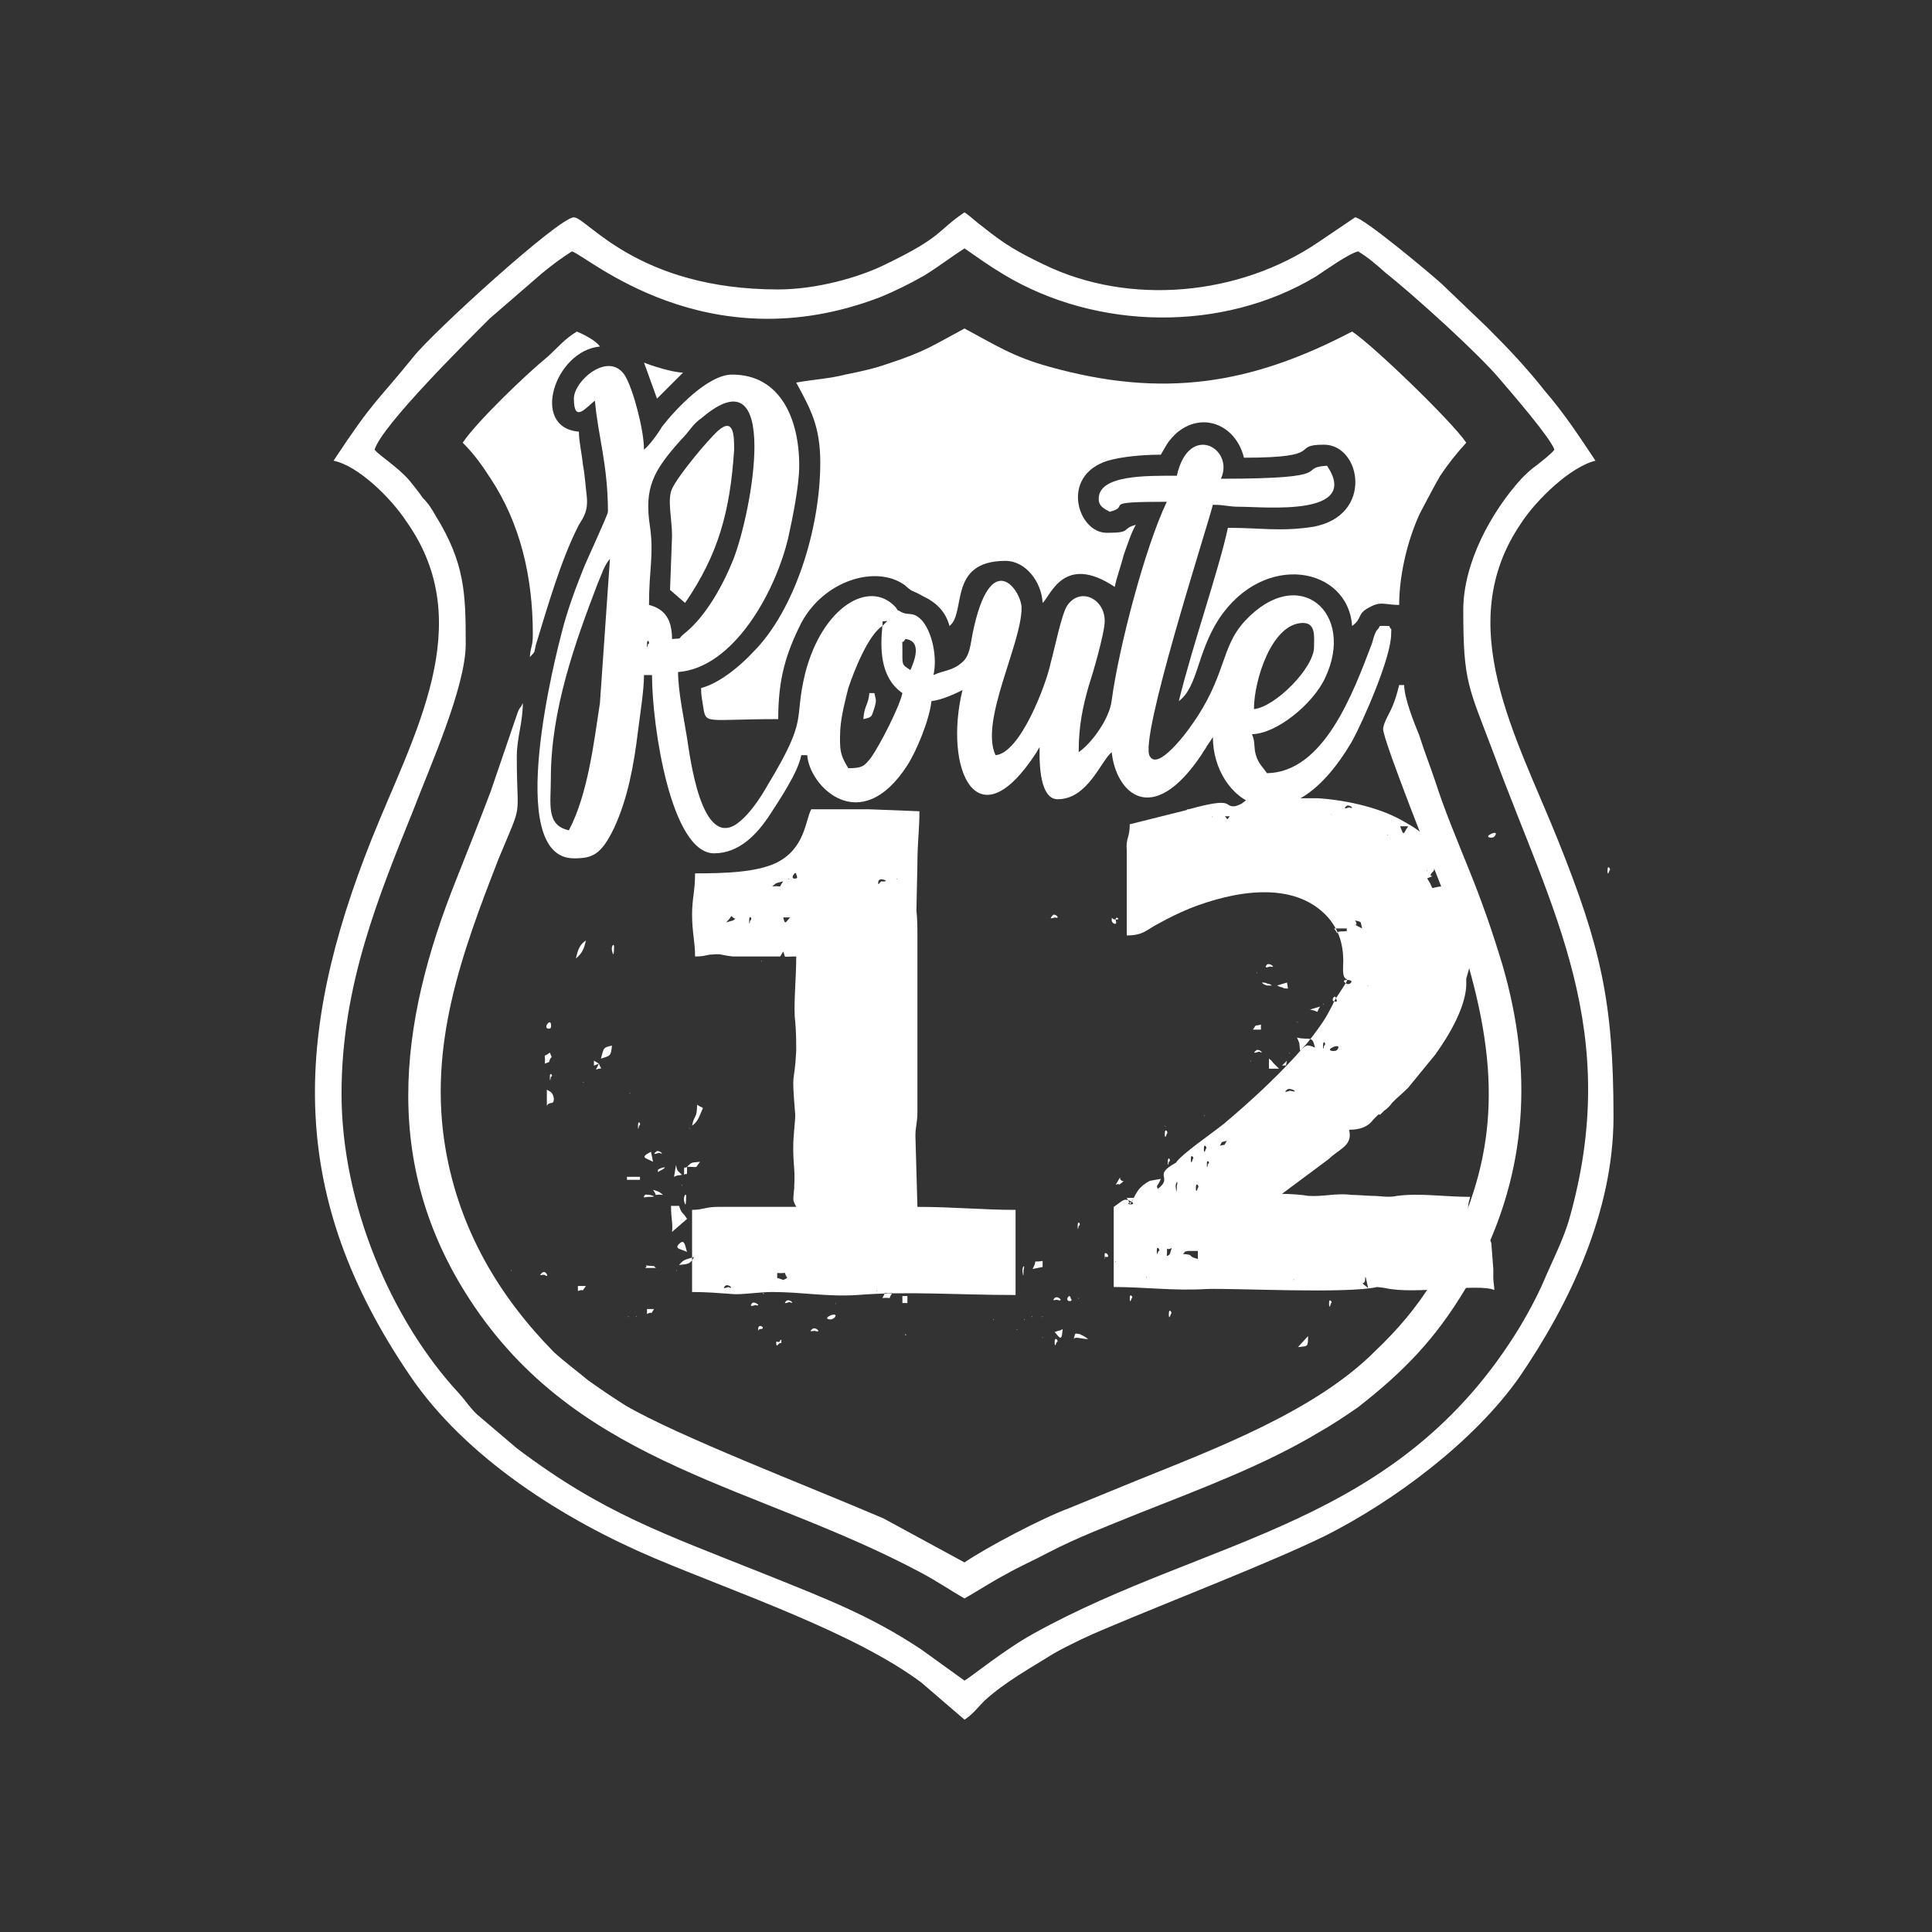 <?xml version="1.0" encoding="UTF-8"?>
<svg xmlns="http://www.w3.org/2000/svg" xmlns:xlink="http://www.w3.org/1999/xlink" xmlns:xodm="http://www.corel.com/coreldraw/odm/2003" xml:space="preserve" width="30px" height="30px" version="1.1" shape-rendering="geometricPrecision" text-rendering="geometricPrecision" image-rendering="optimizeQuality" fill-rule="evenodd" clip-rule="evenodd" viewBox="0 0 19.29 19.29">
 <rect x="0" y="0" width="19.29" height="19.29" fill="#333333" stroke="none"/>
 <g id="Layer_x0020_1">
  <rect fill="none" width="19.29" height="19.29"></rect>
  <g id="_105553268468704">
   <path fill="white" d="M3.74 4.49c0.07,-0.24 0.93,-1.09 1.15,-1.31l0.52 -0.45c0.11,-0.09 0.19,-0.15 0.3,-0.22 0.15,0.04 1.34,1.12 3.07,0.46 0.15,-0.06 0.31,-0.14 0.45,-0.22 0.16,-0.1 0.26,-0.18 0.4,-0.27 0.13,0.09 0.24,0.17 0.39,0.26 0.93,0.56 2.19,0.58 3.12,0.02 0.09,-0.06 0.33,-0.23 0.42,-0.25 0.1,0.06 0.18,0.13 0.27,0.21 0.29,0.23 0.93,0.81 1.14,1.06 0.12,0.14 0.51,0.59 0.55,0.71 -0.03,0.04 -0.12,0.11 -0.17,0.15 -0.07,0.05 -0.1,0.08 -0.16,0.14 -0.3,0.33 -0.58,0.84 -0.58,1.31 0,0.73 0.05,0.76 0.31,1.45 0.57,1.55 1.29,2.76 0.74,4.66 -0.06,0.19 -0.15,0.37 -0.22,0.53 -0.08,0.19 -0.16,0.34 -0.26,0.51 -1.22,2.01 -3.11,2.1 -4.86,3.07 -0.29,0.16 -0.62,0.43 -0.69,0.47l-0.43 -0.31c-0.51,-0.34 -0.96,-0.51 -1.53,-0.74 -1.05,-0.42 -1.65,-0.62 -2.51,-1.27l-0.4 -0.34c-0.08,-0.08 -0.1,-0.12 -0.17,-0.2 -0.69,-0.74 -1.18,-1.91 -1.18,-3 0,-1.08 0.37,-1.97 0.72,-2.84 0.16,-0.42 0.52,-1.22 0.52,-1.65 0,-0.51 -0.01,-0.81 -0.3,-1.28 -0.04,-0.07 -0.07,-0.12 -0.13,-0.18 -0.04,-0.06 -0.09,-0.12 -0.13,-0.17 -0.12,-0.14 -0.29,-0.24 -0.35,-0.31zm4.03 -1.6c-1.41,0 -1.91,-0.72 -2.04,-0.72 -0.15,0 -1.41,1.15 -1.6,1.39 -0.38,0.47 -0.39,0.42 -0.8,1.04 0.25,0.05 0.58,0.38 0.73,0.61 0.72,1.02 0.07,2.12 -0.35,3.17 -0.79,1.98 -0.83,3.57 0.38,5.35 0.56,0.83 1.55,1.45 2.45,1.83 0.83,0.35 1.99,0.74 2.66,1.24l0.43 0.37c0.08,-0.05 0.13,-0.12 0.2,-0.19 0.21,-0.19 0.45,-0.32 0.69,-0.47 0.16,-0.09 0.35,-0.18 0.52,-0.25 0.66,-0.28 1.65,-0.66 2.2,-0.93 0.69,-0.35 1.48,-0.94 1.93,-1.58 0.5,-0.73 0.94,-1.65 0.94,-2.6 0,-1.15 -0.13,-1.7 -0.55,-2.75 -0.42,-1.05 -1.07,-2.16 -0.37,-3.18 0.15,-0.23 0.49,-0.56 0.74,-0.62 -0.16,-0.24 -0.31,-0.47 -0.5,-0.69 -0.19,-0.24 -0.36,-0.42 -0.58,-0.64l-0.46 -0.44c-0.11,-0.1 -0.78,-0.66 -0.86,-0.66l-0.37 0.25c-0.78,0.53 -1.88,0.64 -2.74,0.22 -0.25,-0.12 -0.39,-0.2 -0.6,-0.37 -0.07,-0.05 -0.13,-0.11 -0.19,-0.15 -0.28,0.19 -0.21,0.24 -0.79,0.52 -0.26,0.13 -0.69,0.25 -1.07,0.25z"></path>
   <path fill="white" d="M9.09 6.69c-0.09,-0.06 -0.08,-0.04 -0.08,-0.23 0,-0.1 -0.01,-0.01 0.03,-0.08 0.17,0.02 0.09,0.22 0.05,0.31zm3.43 0.39c0,-0.29 0.18,-0.86 0.49,-0.86 0.13,0 0.11,0.14 0.11,0.24 0,0.21 -0.39,0.6 -0.6,0.62zm-6.06 -0.65c0,-0.07 0.04,0 0.01,0 0,0 -0.01,0.07 -0.01,0zm2.35 -0.18c-0.02,0.21 -0.03,0.51 0.2,0.67 -0.03,0.14 -0.22,0.51 -0.31,0.64 -0.07,0.09 -0.09,0.11 -0.23,0.11 -0.08,-0.13 -0.09,-0.18 -0.08,-0.39 0.01,-0.14 0.05,-0.29 0.08,-0.41 0.06,-0.18 0.2,-0.53 0.34,-0.62zm0 0c0.01,-0.06 -0.02,-0.04 0.05,-0.05l-0.05 0.05zm-3.13 2.04c-0.23,-0.05 -0.18,-0.26 -0.18,-0.52 0,-0.68 0.24,-1.35 0.47,-1.95 0.04,-0.09 0.06,-0.17 0.12,-0.24l-0.1 1.44c-0.06,0.39 -0.12,0.91 -0.31,1.27zm1.03 -1.91c0,-0.19 -0.07,-0.3 -0.23,-0.34 0,-0.36 0.05,-0.5 0.01,-0.78 -0.06,-0.39 0.03,-0.56 0.32,-0.88 0.08,-0.08 0.1,-0.14 0.2,-0.21 0.79,-0.67 0.5,0.94 0.31,1.42 -0.1,0.25 -0.27,0.56 -0.48,0.73 -0.09,0.07 -0.01,0.05 -0.13,0.06zm-0.98 -2.4c0,0.25 0.12,0.09 0.21,0.02 0.03,0.35 0.13,0.64 0.13,1.11 0,0.03 -0.22,0.5 -0.25,0.58 -0.08,0.2 -0.16,0.42 -0.21,0.62 -0.05,0.19 -0.59,2.26 0.12,2.26 0.18,0 0.27,-0.03 0.4,-0.3 0.14,-0.3 0.2,-0.64 0.24,-0.97 0.02,-0.16 0.06,-0.41 0.06,-0.56l0.08 0c0,0.51 0.19,1.78 0.62,1.78 0.25,0 0.43,-0.19 0.56,-0.39 0.09,-0.14 0.28,-0.42 0.31,-0.59l0.06 0c0.02,0.31 0.53,0.83 1,0.1 0.09,-0.14 0.22,-0.45 0.24,-0.64 0.1,-0.01 0.23,-0.07 0.31,-0.11 -0.19,0.78 0.14,1.55 0.74,0.62 0.03,-0.05 0.01,-0.02 0.03,-0.05 0,0.07 -0.02,0.52 0.18,0.52 0.3,0 0.43,-0.38 0.54,-0.47 0.04,0.4 0.4,0.77 0.9,0.02 0.02,-0.04 0.03,-0.04 0.05,-0.08l0.06 -0.09c0,0.63 0.73,1.17 1.39,0.04 0.1,-0.18 0.39,-0.83 0.39,-1.07 0,-0.1 0.01,-0.01 -0.02,-0.08 -0.14,0 -0.07,-0.01 -0.12,0.04 -0.02,0.02 -0.04,0.09 -0.05,0.13 -0.19,0.5 -0.48,1.29 -1.05,1.3 -0.04,-0.06 -0.07,-0.08 -0.1,-0.15 -0.04,-0.1 -0.01,-0.15 -0.05,-0.24 0.24,0 0.61,-0.3 0.73,-0.56 0.31,-0.65 -0.26,-1.15 -0.8,-0.57 -0.25,0.27 -0.18,0.55 -0.54,1.05 -0.04,0.06 -0.33,0.45 -0.41,0.3 -0.11,-0.17 0.56,-2.24 0.63,-2.51 0.13,0 0.14,0.02 0.28,0.02 0.24,0 1.2,0.1 0.86,-0.41 -0.32,0.02 0.15,0.13 -1.06,0.13 0.14,-0.3 -0.32,-0.57 -0.44,-0.03 -0.3,0 -0.78,-0.01 -0.78,0.23 0,0.08 0.06,0.1 0.11,0.13 0.23,-0.06 -0.13,-0.1 0.57,-0.1 -0.22,0.46 -0.48,1.46 -0.55,1.98 -0.02,0.19 -0.21,0.44 -0.33,0.52 0,-0.26 0.04,-0.45 0.1,-0.66 0.04,-0.12 0.16,-0.53 0.16,-0.65 0,-0.22 -0.24,-0.34 -0.37,-0.16 -0.06,0.08 -0.13,0.44 -0.17,0.58 -0.04,0.2 -0.3,0.9 -0.55,0.92 -0.16,-0.34 0.26,-1.11 0.26,-1.47 0,-0.17 -0.31,-0.63 -0.49,0.26 -0.02,0.11 -0.03,0.22 -0.1,0.28 -0.1,0.09 -0.18,0.08 -0.29,0.13 0.04,-0.17 -0.01,-0.42 -0.11,-0.54 -0.1,-0.11 -0.14,-0.04 -0.23,-0.1 -0.04,-0.02 0,0.01 -0.04,-0.04 -0.26,-0.28 -0.73,0 -0.9,0.66 -0.12,0.49 0.04,0.43 -0.37,1.11 -0.08,0.14 -0.19,0.31 -0.32,0.4 -0.35,0.23 -0.46,-0.67 -0.49,-0.86 -0.03,-0.19 -0.09,-0.47 -0.09,-0.66 0.55,-0.04 0.97,-0.79 1.1,-1.34 0.04,-0.18 0.11,-0.52 0.11,-0.72 0,-0.47 -0.19,-0.91 -0.67,-0.91 -0.24,0 -0.56,0.34 -0.7,0.52 -0.04,0.07 -0.13,0.19 -0.18,0.23 0,-0.2 -0.11,-0.61 -0.19,-0.74 -0.16,-0.25 -0.51,0.05 -0.51,0.23z"></path>
   <path fill="white" d="M7.95 3.82c0.14,0.26 0.24,0.43 0.24,0.8 0,0.65 -0.25,1.47 -0.67,1.89 -0.12,0.13 -0.33,0.31 -0.52,0.36 0,0.08 0.01,0.11 0.02,0.18 0.03,0.19 0.01,0.13 0.75,0.13 0,-0.41 0.08,-0.66 0.23,-0.96 0.23,-0.43 0.75,-0.58 1.03,-0.38 0.01,0.01 0.07,0.06 0.08,0.06 0.02,0.01 0.07,0.03 0.1,0.05 0.13,0.06 0.23,0.15 0.27,0.3 0.17,-0.13 -0.02,-0.65 0.56,-0.65 0.2,0 0.36,0.21 0.37,0.42 0.08,-0.07 0.21,-0.5 0.72,-0.16 0.02,-0.1 0.06,-0.2 0.09,-0.32 0.04,-0.11 0.07,-0.21 0.12,-0.3 -0.15,0.04 -0.03,0.08 -0.29,0.08 -0.29,0 -0.47,-0.57 0.01,-0.72 0.14,-0.04 0.34,-0.06 0.53,-0.06 0.06,-0.1 0.06,-0.12 0.15,-0.21 0.26,-0.23 0.6,-0.09 0.68,0.24 0.84,0 0.45,-0.13 0.8,-0.13 0.37,0 0.5,0.71 -0.11,0.82 -0.33,0.05 -0.51,0.01 -0.85,0.01 -0.09,0.42 -0.35,1.16 -0.49,1.73 0.19,-0.14 0.18,-0.48 0.4,-0.82 0.45,-0.68 1.29,-0.52 1.33,0.07 0.11,-0.08 0.04,-0.12 0.18,-0.19 0.11,-0.06 0.15,-0.02 0.29,-0.02 0,-0.33 0.1,-0.69 0.21,-0.92 0.07,-0.13 0.13,-0.25 0.2,-0.37 0.08,-0.12 0.16,-0.22 0.26,-0.33 -0.15,-0.22 -0.94,-0.98 -1.14,-1.11 -1.01,0.53 -1.89,0.67 -3.03,0.35 -0.36,-0.1 -0.54,-0.22 -0.84,-0.38 -0.3,0.16 -0.39,0.23 -0.76,0.35 -0.14,0.05 -0.28,0.08 -0.43,0.11 -0.15,0.04 -0.33,0.05 -0.49,0.08z"></path>
   <path fill="white" d="M12.96 13.45l0.1 -0.11c0,0.11 0,0.1 -0.1,0.11zm-2.43 -0.05c0,-0.07 0.05,0 0.02,0 0,0 -0.02,0.07 -0.02,0zm1.45 -0.05l0.01 0.01c0,0 -0.01,-0.01 -0.01,-0.01zm-1.57 0l0 0.01c0,0 -0.01,-0.01 0,-0.01zm0.31 0.02c0.02,-0.06 0,-0.06 0.06,-0.05l0.04 0.02c0.05,0.03 0.04,0.03 0.05,0.03 -0.08,0 -0.13,-0.03 -0.15,0zm-0.19 -0.07c0.05,-0.02 0.05,-0.01 0.08,-0.03 -0.01,0.12 -0.02,0.1 -0.08,0.03zm-0.38 -0.03l0.01 0.01c-0.01,0 -0.01,-0.01 -0.01,-0.01zm0.08 -0.1l0 0.01c0,0 -0.01,-0.01 0,-0.01zm-0.31 0l0 0.01c0,0 -0.01,-0.01 0,-0.01zm0.49 -0.03l0 0.01c0,0 -0.01,0 0,-0.01zm-0.11 0l0.01 0.01c0,0 -0.01,0 -0.01,-0.01zm1.37 -0.02c0,-0.07 0.04,-0.01 0.02,0 0,0 -0.02,0.07 -0.02,0zm-0.05 0l0.01 0c0,0 -0.01,0 -0.01,0zm-1.45 -0.03l0.01 0.01c0,0 -0.01,-0.01 -0.01,-0.01zm1.68 -0.05l0.01 0.01c0,0 -0.01,-0.01 -0.01,-0.01zm-1.55 0l0.01 0.01c0,0 -0.01,-0.01 -0.01,-0.01zm2.97 -0.03c0,-0.06 0.04,0 0.02,0 0,0 -0.02,0.08 -0.02,0zm0.05 -0.05l0.01 0.01c0,0 -0.01,-0.01 -0.01,-0.01zm-2.04 0c0,-0.06 0.04,0 0.02,0 0,0 -0.02,0.07 -0.02,0zm-0.51 0l0 0.01c0,0 -0.01,-0.01 0,-0.01zm-0.24 0c0.03,-0.03 0.1,0.04 0.03,0.02 0,-0.01 -0.07,0.02 -0.03,-0.02zm1.32 -0.02l0.01 0c0,0 -0.01,0 -0.01,0zm-1.16 0.05c-0.07,0.01 -0.01,-0.09 0,-0.03 0,0 0,0 0,0 0,0.01 0.02,0.02 0,0.03zm2.32 -0.08zm0.31 -0.08l-0.31 0.08zm0.31 -0.08c0.01,0.01 0.01,0.01 0.01,0.02l0.02 0.09c-0.11,-0.09 -0.02,0 -0.03,-0.11zm-0.31 0.08zm-0.2 -0.03l0.2 0.03zm-0.2 -0.03l0 0.01c0,0 -0.01,0 0,-0.01zm-2.82 0l0.01 0.01c0,0 -0.01,0 -0.01,-0.01zm1.42 -0.02l0.01 0.01c0,0 -0.01,-0.01 -0.01,-0.01zm-0.07 0l0 0.01c0,0 -0.01,-0.01 0,-0.01zm-1.14 -0.08l-0.01 0.06 0.01 -0.06zm-0.1 0.03c-0.01,-0.05 0.03,-0.09 0.01,-0.02 0,0 0,0.11 -0.01,0.02zm3.25 -0.03l0.01 0.01c0,0 -0.01,-0.01 -0.01,-0.01zm-3.15 0c0.06,-0.11 -0.02,-0.06 0.1,-0.08l0 0.06 -0.1 0.02zm2.79 -0.08zm-0.98 0l0.98 0zm-0.98 0l0 0.01c0,0 -0.01,0 0,-0.01zm0.98 0l-0.03 -0.05 0.03 0.05zm-1.09 -0.05c-0.01,-0.06 0.05,-0.01 0.03,0.01l-0.01 0c-0.04,-0.01 -0.01,0.05 -0.02,-0.01zm0.78 -0.02zm0 0zm0 0c0.03,-0.02 0,-0.02 0.05,-0.03 0.04,0 0.07,0 0.1,0l0 0.08c-0.12,-0.03 -0.02,-0.04 -0.15,-0.05zm-0.26 -0.03c0,-0.07 0.04,0 0.02,0 -0.01,0 -0.02,0.07 -0.02,0zm0.1 0.05c0.01,-0.13 -0.02,-0.04 0.05,-0.08 -0.02,0.05 -0.01,0.07 -0.05,0.08zm-2.01 -0.1l-0.02 0.05 0.02 -0.05zm0 0c-0.02,-0.04 -0.01,-0.03 -0.03,-0.08 0.02,0.02 0.03,-0.01 0.04,0.04 0.01,0.05 0.01,0.01 -0.01,0.04zm0.39 -0.1l0 0c0,0 -0.01,0 0,0zm-0.11 -0.06zm-0.1 0l0.1 0zm-0.1 0zm0.52 -0.02l-0.52 0.02zm0.52 -0.02c0,-0.07 0.04,-0.01 0.01,0 0,0 -0.01,0.07 -0.01,0zm-0.42 0.02zm-0.1 0l0.1 0zm-0.1 0zm0.59 -0.15l-0.59 0.15zm0.59 -0.15c-0.05,0.08 -0.02,0.08 -0.07,0l0.07 0zm-0.44 0l0.01 0.01c0,0 -0.01,-0.01 -0.01,-0.01zm-0.46 -0.03l0.03 0.05 -0.03 -0.05zm0.9 0.03zm0.31 -0.05l-0.31 0.05zm0.31 -0.05c0,-0.07 0.04,-0.01 0.02,0 0,0 -0.02,0.07 -0.02,0zm-0.2 0c-0.01,-0.05 0.03,-0.09 0.01,-0.02 0,0 0,0.11 -0.01,0.02zm-0.6 -0.03c0.07,-0.12 0.03,-0.06 0.05,-0.05 0.02,0.03 0.05,-0.01 0.01,0.03 -0.07,0.05 0.01,-0.01 -0.06,0.02zm0.67 -0.1l0.01 0.01c0,0 -0.01,-0.01 -0.01,-0.01zm0.24 -0.11c0,-0.06 0.04,0 0.01,0 0,0 -0.01,0.08 -0.01,0zm-0.39 -0.02c0,-0.07 0.04,-0.01 0.01,0 0,0 -0.01,0.07 -0.01,0zm0.23 -0.03c0,-0.06 0.04,0 0.02,0 0,0 -0.02,0.08 -0.02,0zm0.26 -0.1l-0.01 0.06 0.01 -0.06zm-0.13 0c0,-0.07 0.04,0 0.02,0 0,0 -0.02,0.07 -0.02,0zm0.16 -0.03l-0.03 0.03 0.03 -0.03zm0 0c0.03,-0.05 0,-0.03 0.07,-0.05 -0.04,0.06 0,0.03 -0.07,0.05zm-0.55 -0.12c0,-0.07 0.04,-0.01 0.02,0 0,0 -0.02,0.07 -0.02,0zm0 -0.08l0.01 0.01c0,-0.01 -0.01,-0.01 -0.01,-0.01zm0.39 -0.11l0.01 0.01c0,0 -0.01,0 -0.01,-0.01zm0.83 -0.25c0.03,-0.03 0.14,0.04 0.03,0.01 0,0 -0.08,0.03 -0.03,-0.01zm-0.93 0l0.01 0c-0.01,0 -0.01,0 -0.01,0zm0.88 -0.13l0 0c0,0 -0.01,0 0,0zm-0.13 -0.18c0.04,0.03 0.02,0.02 0.05,0.05l0.05 0.05 -0.1 0 0 -0.1zm0.18 0.02c-0.02,0.07 0.01,0.04 -0.05,0.05l0.05 -0.05zm-0.36 0l0 0.01c0,0 -0.01,-0.01 0,-0.01zm0.36 0l0.05 -0.03 -0.05 0.03zm0.02 -0.08l0.01 0.01c0,0 -0.01,0 -0.01,-0.01zm-0.33 -0.02c0.02,-0.03 0.1,0.04 0.03,0.01 0,0 -0.08,0.03 -0.03,-0.01zm0.8 0c-0.03,0.01 -0.11,0 -0.02,-0.04 0.07,-0.02 0.04,0.03 0.02,0.04zm-0.13 -0.05c0,-0.07 0.04,-0.01 0.01,0 0,0 -0.01,0.07 -0.01,0zm-0.57 0l0.01 0c0,0 -0.01,0 -0.01,0zm-0.23 0l0.01 0c0,0 -0.01,0 -0.01,0zm-0.08 0l0.01 0c0,0 -0.01,0 -0.01,0zm0.62 -0.08c0.13,0.03 0.15,-0.03 0.18,0.1 -0.09,-0.04 -0.09,-0.02 -0.15,0.03 -0.01,-0.1 0,-0.06 -0.03,-0.13zm-0.36 -0.13l0 0.05 -0.08 0c0.04,-0.06 0.01,-0.03 0.08,-0.05zm0.36 -0.03l0.01 0.01c0,0 -0.01,0 -0.01,-0.01zm0.23 -0.15c-0.05,0.08 0.01,0.05 -0.1,0.03l0.1 -0.03zm0.03 -0.03l0.01 0.01c0,0 -0.01,0 -0.01,-0.01zm0.13 -0.02c-0.07,0.01 -0.01,-0.09 0,-0.03 0,0 0,0 0,0 0,0.01 0.02,0.03 0,0.03zm0.2 -0.1zm0.06 -0.03l-0.06 0.03zm0.06 -0.03l0 0.01c0,0 -0.01,-0.01 0,-0.01zm-0.06 0.03l-0.03 -0.06 0.03 0.06zm-0.85 -0.03l0.1 -0.03 0.01 0.06c-0.02,0 -0.05,0 -0.05,-0.01 -0.05,-0.01 -0.03,-0.01 -0.06,-0.02zm-0.15 -0.03c0.01,0 0.04,0 0.05,0.01 0.04,0.01 0.02,0 0.05,0.02 -0.01,0 -0.04,0 -0.05,0 -0.05,-0.02 -0.03,-0.01 -0.05,-0.03zm0.82 -0.02c0.01,-0.01 0.11,-0.01 0.06,0.03 -0.03,0.02 -0.07,-0.02 -0.06,-0.03zm-0.87 -0.08l0 0.01c0,0 -0.01,-0.01 0,-0.01zm0.1 -0.08c0.03,-0.02 0.1,0.04 0.03,0.02 0,0 -0.07,0.03 -0.03,-0.02zm0.52 -0.2l0 0c0,0 -0.01,0 0,0zm0.28 -0.16c-0.02,0.02 0.04,0.03 -0.07,0.03 -0.06,0.01 0,0.05 -0.06,-0.03l0.13 0zm0 0l0.01 -0.05 -0.01 0.05zm0.08 -0.08c0.07,0.02 0.05,0 0.07,0.08 -0.13,-0.07 -0.02,0 -0.07,-0.08zm-1.01 -0.05l0.01 0.01c0,0 -0.01,-0.01 -0.01,-0.01zm-2.01 0c0.02,-0.03 0.09,0.04 0.02,0.02 0,0 -0.07,0.03 -0.02,-0.02zm-0.03 -0.08zm1.91 -0.02l-1.91 0.02zm1.91 -0.02l0.01 0.01c0,0 -0.01,-0.01 -0.01,-0.01zm-1.88 -0.03l-0.03 0.05 0.03 -0.05zm0.77 -0.02l0.01 0c0,0 -0.01,0 -0.01,0zm-0.77 0.02zm0.9 -0.07l-0.9 0.07zm0.9 -0.07l0.01 0c0,0 -0.01,0 -0.01,0zm0.36 -0.13c0.03,-0.03 0.1,0.04 0.03,0.01 0,0 -0.07,0.03 -0.03,-0.01zm1.47 -0.03c0,-0.07 0.04,0 0.02,0 0,0 -0.02,0.07 -0.02,0zm-1.8 0l0 0.01c0,0 -0.01,-0.01 0,-0.01zm0.15 0.16c-0.15,0.01 -0.06,0.06 -0.15,-0.08 0.12,-0.05 -0.02,0.01 0.06,-0.07 0.03,-0.04 -0.02,-0.01 0.03,-0.04 0.04,-0.03 0,-0.01 0.06,-0.02 -0.02,0.05 0,0.09 0,0.21zm-1.16 -0.21l0.01 0.01c0,0 -0.01,-0.01 -0.01,-0.01zm2.12 -0.08zm0 0zm0 0zm-0.03 -0.1l0.03 0.1zm-0.03 -0.1c0,-0.07 0.09,0 0.02,0 -0.02,0 -0.02,0.06 -0.02,0zm0.41 -0.03zm-0.93 0l0.93 0zm-0.93 0l0.01 0.01c0,0 -0.01,0 -0.01,-0.01zm1.06 0.03c-0.02,0.01 -0.1,0 -0.01,-0.04 0.06,-0.02 0.03,0.03 0.01,0.04zm-0.13 -0.03l-0.05 -0.01 0.05 0.01zm-2.01 -0.05l0.01 0.01c0,0 -0.01,-0.01 -0.01,-0.01zm1.21 -0.03l0.08 0c-0.05,0.07 -0.04,0.11 -0.08,0zm0 0zm-0.85 -0.05l0.85 0.05zm-0.85 -0.05c-0.04,0.04 -0.01,0.04 -0.05,0l0.05 0zm-0.18 0l0.01 0.01c0,0 -0.01,0 -0.01,-0.01zm1.19 -0.02l0.01 0.01c-0.01,-0.01 -0.02,-0.01 -0.01,-0.01zm-1.01 0.02zm-0.05 0l0.05 0zm-0.05 0l-0.06 -0.01 0.06 0.01zm1.26 -0.1c0.03,-0.03 0.1,0.04 0.03,0.01 0,0 -0.07,0.03 -0.03,-0.01zm-1.7 3.56c-0.24,0.13 -0.02,0.14 -0.18,0.26 -0.02,-0.04 0,-0.02 0.03,-0.1l-0.11 0.02c-0.11,0.06 -0.13,0.11 -0.18,0.21 -0.11,0.03 0.09,0.04 -0.02,-0.01 -0.06,-0.03 -0.07,0 -0.16,0.06l0 0.8c0.31,0 0.6,0.04 0.93,0.02 0.27,-0.01 1.4,0.05 1.7,-0.02l0.08 0.01c0.29,0.07 0.93,-0.05 1.09,0.02 0,-0.04 -0.01,-0.08 -0.01,-0.12 0,-0.07 0,0 0,-0.09l-0.02 -0.26c-0.01,-0.04 -0.04,-0.03 -0.01,-0.13l0.04 -0.33 -0.21 0 0 0.21c-0.08,-0.03 -0.05,-0.15 -0.03,-0.21 -0.26,0 -0.5,-0.04 -0.73,-0.01 -0.09,0.02 -0.16,0 -0.25,0 -0.04,0 -0.15,-0.01 -0.21,-0.01 -0.15,-0.02 -0.27,0.02 -0.43,0.01 -0.05,-0.01 -0.17,-0.02 -0.26,-0.02l0.47 -0.35c0.1,-0.1 0.24,-0.13 0.2,-0.29 0.11,0 0.19,-0.03 0.24,-0.1l0.05 -0.05c0.04,-0.02 -0.02,0.04 0.06,-0.04 0.03,-0.02 0.06,-0.05 0.08,-0.08 0.06,-0.06 0.1,-0.09 0.16,-0.15l0.27 -0.33c0.13,-0.18 0.32,-0.49 0.31,-0.73l0 -0.02c0,-0.01 0,-0.01 0,-0.01l0.06 -0.21c0.01,-0.09 0.02,-0.2 0.01,-0.29l-0.07 -0.32c-0.01,-0.03 -0.03,-0.08 -0.04,-0.11 -0.03,-0.07 -0.07,-0.14 -0.1,-0.2 -0.08,-0.13 -0.05,-0.06 -0.18,-0.13 -0.03,-0.11 -0.04,0.1 0.02,-0.02 0.02,-0.03 0.03,-0.03 -0.08,-0.12 -0.09,-0.07 -0.12,-0.1 -0.23,-0.16 -0.23,-0.14 -0.57,-0.22 -0.87,-0.24l-0.52 0c-0.27,-0.01 -0.16,0.04 -0.31,0.08 -0.12,0.01 0.01,-0.1 -0.46,0.03 0,0 -0.01,0 -0.01,0 -0.01,0 -0.01,0.01 -0.02,0.01l-0.56 0.14c0,0.14 -0.04,0.13 -0.03,0.26l0 0.85c0.17,0 0.2,-0.06 0.32,-0.12 0.11,-0.06 0.19,-0.1 0.31,-0.15 0.43,-0.17 1.04,-0.29 1.38,0.09 0.13,0.15 0.16,0.32 0.15,0.5 -0.01,0.22 0.13,0 -0.06,0.29 -0.03,0.04 -0.04,0.08 -0.07,0.13 -0.05,0.1 -0.11,0.18 -0.17,0.26 -0.04,0.05 -0.06,0.08 -0.1,0.12l-0.07 0.08c-0.22,0.24 -0.47,0.47 -0.72,0.68 -0.11,0.09 -0.42,0.3 -0.48,0.39z"></path>
   <path fill="white" d="M6.89 13.45l0.01 0.01c0,0 -0.01,-0.01 -0.01,-0.01zm1.22 -0.02l0.01 0c0,0 -0.01,0 -0.01,0zm-0.36 -0.03c0,-0.01 0.02,0 0.03,0 0,0 0.03,-0.06 0.02,0.01l-0.01 0c-0.02,0 -0.04,0.06 -0.04,-0.01zm1.29 -0.08l0.01 0.01c-0.01,0 -0.02,0 -0.01,-0.01zm-0.93 -0.05c0.03,-0.03 0.1,0.04 0.03,0.02 0,-0.01 -0.08,0.02 -0.03,-0.02zm-0.54 0c0,-0.07 0.09,0 0.02,0 -0.03,0 -0.02,0.06 -0.02,0zm0.12 -0.05l0.01 0.01c0,0 -0.01,-0.01 -0.01,-0.01zm-1.34 -0.08l0.01 0.01c0,0 -0.01,0 -0.01,-0.01zm-0.08 0l0.01 0.01c0,0 -0.01,0 -0.01,-0.01zm2.04 0.03c-0.02,0.01 -0.1,0 -0.01,-0.04 0.07,-0.02 0.04,0.03 0.01,0.04zm-1.13 -0.1l0.01 0c0,0 -0.01,0 -0.01,0zm-0.72 0.05l0 -0.05 0.07 0c-0.05,0.08 0,0.01 -0.07,0.05zm1.88 -0.11l0.01 0.01c0,0 -0.01,0 -0.01,-0.01zm-0.83 0c0.03,-0.02 0.1,0.04 0.03,0.02 0,0 -0.07,0.03 -0.03,-0.02zm1.5 -0.07l0.05 0 0 0.07 -0.05 0 0 -0.07zm-1.16 0.05c0.03,-0.03 0.1,0.04 0.03,0.01 0,0 -0.07,0.03 -0.03,-0.01zm1.11 -0.03l0.01 0.01c0,0 -0.01,-0.01 -0.01,-0.01zm-0.15 0c0.05,-0.08 -0.02,-0.04 0.1,-0.05 -0.06,0.08 0.02,0.04 -0.1,0.05zm-1.19 -0.05l0.01 0.01c-0.01,0 -0.02,-0.01 -0.01,-0.01zm1.55 -0.03zm-0.21 0l0.21 0zm-0.21 0l0.01 0.01c0,0 -0.01,0 -0.01,-0.01zm0.21 0zm-0.86 -0.02l0.86 0.02zm-0.86 -0.02c0.03,-0.03 0.1,0.04 0.03,0.01 0,0 -0.07,0.03 -0.03,-0.01zm-1.47 0.05l0 -0.05 0.08 0c-0.06,0.08 0,0.02 -0.08,0.05zm0.55 -0.1l0 0c0,0 -0.01,0 0,0zm1.44 -0.08c0.12,0.01 0.05,-0.03 0.1,0.05 -0.06,0.03 -0.02,0.02 -0.1,0l0 -0.05zm-2.25 0l0.01 0.01c0,0 -0.01,-0.01 -0.01,-0.01zm-0.1 0c0.04,-0.04 0.08,0.06 0.03,0.02 -0.02,-0.01 -0.07,0.02 -0.03,-0.02zm1.34 -0.03l0.01 0.01c0,0 -0.01,0 -0.01,-0.01zm-1.65 0l0.01 0.01c0,0 -0.01,0 -0.01,-0.01zm1.45 -0.02l-0.11 0c0.05,-0.03 -0.05,-0.03 0.06,-0.02 0.05,0 0.02,0 0.05,0.02zm-0.26 -0.03l0.01 0.01c0,0 -0.01,-0.01 -0.01,-0.01zm0.77 -0.02zm0 0zm0 0l-0.05 -0.02 0.05 0.02zm-0.28 0.02c0.05,-0.06 0.06,-0.05 0.15,-0.08 -0.04,0.07 -0.05,0.07 -0.15,0.08zm0.08 -0.13c-0.06,-0.03 -0.13,-0.03 -0.08,-0.08 0.06,-0.06 0.06,0.03 0.08,0.08zm-0.15 -0.2c0.01,-0.09 -0.01,-0.12 -0.01,-0.26l0.08 0c0.03,0.09 0.03,0.05 0.08,0.13l-0.15 0.13zm0.12 -0.31c-0.01,-0.05 0.03,-0.1 0.02,-0.02 0,0 0,0.11 -0.02,0.02zm-0.39 -0.06c0.02,-0.01 0.15,0.02 0.05,0.02 -0.05,0 -0.08,0.02 -0.05,-0.02zm0.08 -0.05c0.07,0.02 0.06,0.02 0.1,0.05 -0.12,-0.01 -0.04,0.03 -0.1,-0.05zm0.29 -0.05l0 0.01c0,0 -0.01,-0.01 0,-0.01zm-0.19 -0.02l0.01 0c0,0 -0.01,0 -0.01,0zm-0.36 -0.06l0.13 0 0 0.03 -0.13 0 0 -0.03zm0.57 -0.02l-0.02 0 0.02 0zm-0.39 0l0.01 0.01c0,0 -0.01,-0.01 -0.01,-0.01zm0.42 -0.08c0,0.12 0,0.05 -0.03,0.08 0,-0.12 0,-0.05 0.03,-0.08zm-0.05 0.08c-0.05,0.01 -0.04,0 -0.08,0.02l0.02 -0.12c0.01,0.07 0.02,0.06 0.06,0.1zm-0.24 -0.05c0,-0.01 0.12,-0.05 0.04,0 -0.05,0.02 -0.04,0.04 -0.04,0zm-0.23 0l0.01 0c0,0 -0.01,0 -0.01,0zm0.52 -0.03c0.05,-0.05 0.04,-0.04 0.13,-0.05 -0.06,0.07 0,0.05 -0.13,0.05zm-0.21 -0.05l0.01 0.01c0,0 -0.01,-0.01 -0.01,-0.01zm-0.15 -0.1l0.02 0.1c-0.07,-0.04 -0.14,-0.04 -0.02,-0.1zm0.05 0c0.02,-0.03 0.1,0.04 0.03,0.01 0,0 -0.08,0.03 -0.03,-0.01zm-0.31 -0.13l0.01 0c-0.01,0 -0.01,0 -0.01,0zm0.64 -0.11l0.01 0.01c0,0 -0.01,0 -0.01,-0.01zm-0.51 -0.02c0,-0.07 0.04,-0.01 0.01,0 0,0 -0.01,0.07 -0.01,0zm0.54 0c0.02,-0.11 0.05,-0.07 0.05,-0.21 0.07,0.05 0.07,0 0.03,0.1 -0.02,0.05 -0.04,0.08 -0.08,0.11zm-0.05 -0.16zm0 0zm0 0zm-0.7 -0.02l0.7 0.02zm-0.7 -0.02l0 -0.16c0.03,0.02 0.06,0.02 0.07,0.09 0,0.07 -0.04,0.02 -0.07,0.07zm0.83 -0.13l0 0.01c0,0 -0.01,-0.01 0,-0.01zm-0.65 -0.05l0.01 0c0,0 -0.01,0 -0.01,0zm0.18 -0.06l0.01 0.01c0,0 -0.01,0 -0.01,-0.01zm0.31 -0.02l0.01 0.01c0,0 -0.01,-0.01 -0.01,-0.01zm-0.64 -0.03c0,-0.06 0.04,0 0.01,0 0,0 -0.01,0.08 -0.01,0zm0.49 -0.13c0.03,0.08 0.04,0.03 -0.03,0.06l0.03 -0.06zm0.05 -0.02zm-0.05 0.02l0.05 -0.02zm-0.05 0.02l0 -0.05 0.05 0.03 -0.05 0.02zm-0.29 -0.05l0.01 0.01c0,0 -0.01,-0.01 -0.01,-0.01zm-0.15 -0.08c0.03,0.08 0.02,0.02 0,0.07 -0.02,0.04 0.02,0.01 -0.05,0.04 0.01,-0.12 -0.03,-0.05 0.05,-0.11zm0.51 0.06c0.03,-0.11 0.02,-0.11 0.11,-0.13 -0.01,0.11 -0.02,0.1 -0.11,0.13zm-0.51 -0.06zm0.67 -0.07l-0.67 0.07zm0.67 -0.07zm0 0zm0 0zm-0.67 -0.05l0.67 0.05zm-0.67 -0.05c-0.08,0.01 0,-0.1 0.01,-0.05 0,0.01 0.01,0.04 -0.01,0.05zm-0.36 -0.31zm1.29 -0.13l-1.29 0.13zm1.29 -0.13l0 0c0,0 -0.01,0 0,0zm-0.62 -0.05l0.01 0c-0.01,0 -0.02,0 -0.01,0zm0.51 -0.06l0.01 0.01c0,0 -0.01,0 -0.01,-0.01zm-0.67 0zm0 0zm0 0zm-0.41 -0.05l0.41 0.05zm-0.41 -0.05c-0.01,-0.05 0.03,-0.09 0.02,-0.01 0,0 0,0.1 -0.02,0.01zm1.08 -0.02l0.01 0c0,0 -0.01,0 -0.01,0zm-1.34 -0.08c-0.02,0.09 -0.04,0.13 -0.1,0.18 0.02,-0.09 0.04,-0.14 0.1,-0.18zm-0.62 0l0.01 0.01c0,0 -0.01,-0.01 -0.01,-0.01zm0.62 0zm1.37 -0.1l-1.37 0.1zm1.37 -0.1l0.01 0c0,0 -0.01,0 -0.01,0zm-1.11 0c0,-0.07 0.04,-0.01 0.01,0 0,0 -0.01,0.07 -0.01,0zm0.41 -0.03c-0.05,0.05 -0.05,0.08 -0.07,0l0.07 0zm-0.64 0.05c0.08,-0.08 0.03,-0.07 0.07,-0.05 0.02,0.03 0.05,-0.01 0,0.03l-0.07 0.02zm0.64 -0.05zm0.44 -0.18l-0.44 0.18zm0.44 -0.18c0.01,-0.05 0.14,0.01 0.03,0 -0.01,0 -0.04,0.06 -0.03,0zm-1.06 0.05c0.05,-0.04 0.03,-0.03 0.11,-0.05 -0.06,0.08 0.01,0.04 -0.11,0.05zm1.24 -0.08l0.01 0.01c0,0 -0.01,0 -0.01,-0.01zm-1.08 0l0.01 0.01c-0.01,0 -0.01,0 -0.01,-0.01zm1.21 -0.02l0.01 0c0,0 -0.01,0 -0.01,0zm-1.13 0.02c-0.08,0.02 0,-0.09 0,-0.04 0,0 0.02,0.04 0,0.04zm1.05 -0.18l0.01 0.01c0,0 -0.01,-0.01 -0.01,-0.01zm-1.18 0.91c0.03,0.07 -0.02,0.05 0.13,0.05 0,0.22 -0.03,0.51 -0.01,0.65 0.01,0.11 0.01,0.23 0.01,0.29 -0.02,0.38 -0.05,0.15 -0.01,0.64 0,0.08 -0.02,0.2 -0.02,0.33 0,0.18 0.02,0.22 0.01,0.38 0,0.01 0,0.01 0,0.02 -0.01,0.13 -0.02,0.11 0.02,0.19l-0.78 0c-0.13,0 -0.15,0.03 -0.26,0.03l0 0.82c0.15,0 0.26,0.01 0.4,0.02 0.08,0.01 0.27,-0.02 0.4,-0.02 0.3,0 0.55,0.05 0.85,0.03 0.49,-0.04 1.01,0 1.58,0l0 -0.85c-0.33,0 -0.62,-0.03 -0.98,-0.03l-0.02 -0.71c0,-0.09 0.02,-0.13 0.02,-0.24l0 -1.73c0,-0.1 0,-0.19 -0.01,-0.28l0.01 -0.47c0,-0.21 0.02,-0.33 0.02,-0.52l-0.51 -0.02c-0.19,0 -0.38,0 -0.57,0 -0.06,0.11 -0.06,0.4 -0.36,0.54 -0.2,0.09 -0.5,0.1 -0.8,0.1 0,0.18 -0.03,0.25 -0.03,0.41 0,0.18 0.03,0.27 0.03,0.42 0.11,0 0.11,-0.02 0.18,-0.02 0.08,-0.01 0.09,0.01 0.2,0.02 0.16,0 0.32,0 0.47,0l0.03 -0.05z"></path>
   <path fill="white" d="M13.81 7.28c0,0.12 0.55,1.49 0.63,1.7 0.11,0.29 0.2,0.56 0.28,0.88 0.28,1.12 0.16,1.95 -0.42,2.94 -0.16,0.26 -0.35,0.48 -0.56,0.68 -0.6,0.61 -1.62,0.99 -2.41,1.31l-0.66 0.27c-0.27,0.1 -0.82,0.39 -1.04,0.54l-0.81 -0.44c-0.77,-0.33 -2.05,-0.82 -2.58,-1.13 -0.14,-0.09 -0.23,-0.15 -0.37,-0.25 -0.12,-0.1 -0.23,-0.18 -0.34,-0.28 -0.55,-0.56 -0.94,-1.22 -1.08,-2.02 -0.18,-1.04 0.16,-1.96 0.53,-2.91 0.25,-0.6 0.18,-0.36 0.18,-1.01 0,-0.2 0.06,-0.34 0.06,-0.54l-0.02 0.04c-0.01,0 -0.03,0.05 -0.03,0.05l-0.27 0.79c-0.11,0.29 -0.22,0.57 -0.34,0.87 -0.59,1.47 -0.76,2.9 0.18,4.28 1.09,1.6 2.83,1.78 4.47,2.66 0.15,0.08 0.28,0.17 0.42,0.25 0.14,-0.08 0.26,-0.16 0.41,-0.24 0.14,-0.08 0.28,-0.14 0.43,-0.22 0.29,-0.15 0.58,-0.26 0.9,-0.39 0.63,-0.25 1.25,-0.48 1.8,-0.81 0.14,-0.08 0.26,-0.16 0.39,-0.25 0.46,-0.36 0.77,-0.68 1.07,-1.18 0.05,-0.08 0.08,-0.12 0.12,-0.21 0.5,-0.97 0.56,-1.97 0.25,-3.03 -0.1,-0.33 -0.2,-0.62 -0.33,-0.94 -0.12,-0.3 -0.24,-0.58 -0.34,-0.89 -0.05,-0.15 -0.11,-0.3 -0.16,-0.46 -0.05,-0.12 -0.15,-0.37 -0.15,-0.5l-0.05 0c-0.02,0.08 -0.04,0.15 -0.07,0.22 -0.02,0.05 -0.09,0.16 -0.09,0.22z"></path>
   <path fill="white" d="M4.62 4.42c0.11,0.11 0.19,0.22 0.28,0.36 0.29,0.44 0.42,0.97 0.42,1.55 0,0.13 -0.02,0.11 -0.03,0.23 0.06,-0.06 0.04,-0.04 0.06,-0.12 0.12,-0.39 0.25,-0.85 0.43,-1.2 0.05,-0.08 0.09,-0.14 0.08,-0.27 -0.01,-0.08 -0.02,-0.23 -0.04,-0.33 -0.01,-0.11 -0.04,-0.23 -0.04,-0.33 -0.49,-0.04 -0.24,-0.81 0.21,-0.85 -0.04,-0.06 -0.16,-0.12 -0.23,-0.15 -0.13,0.08 -0.18,0.15 -0.29,0.25 -0.21,0.17 -0.71,0.65 -0.85,0.86z"></path>
   <path fill="white" d="M6.71 5.35l-0.02 0.54 0.15 0.13c0.33,-0.48 0.45,-0.91 0.49,-1.53 0,-0.13 0,-0.33 -0.16,-0.19 -0.11,0.1 -0.4,0.45 -0.46,0.58 -0.05,0.11 0,0.3 0,0.47z"></path>
   <path fill="white" d="M6.56 3.98l0.26 -0.26c-0.1,0 -0.32,-0.07 -0.39,-0.1l0.13 0.36z"></path>
   <path fill="white" d="M8.62 7.18c0.09,-0.02 0.08,-0.02 0.11,-0.11 0.02,-0.07 0.02,-0.07 0,-0.15l-0.05 0c-0.01,0.12 -0.05,0.12 -0.06,0.26z"></path>
   <path fill="white" d="M11.1 9.19c0,0.03 0.06,0.06 0.04,0 -0.01,-0.06 0.07,0 -0.01,-0.01 -0.03,0 -0.03,-0.04 -0.03,0.01z"></path>
  </g>
 </g>
</svg>
